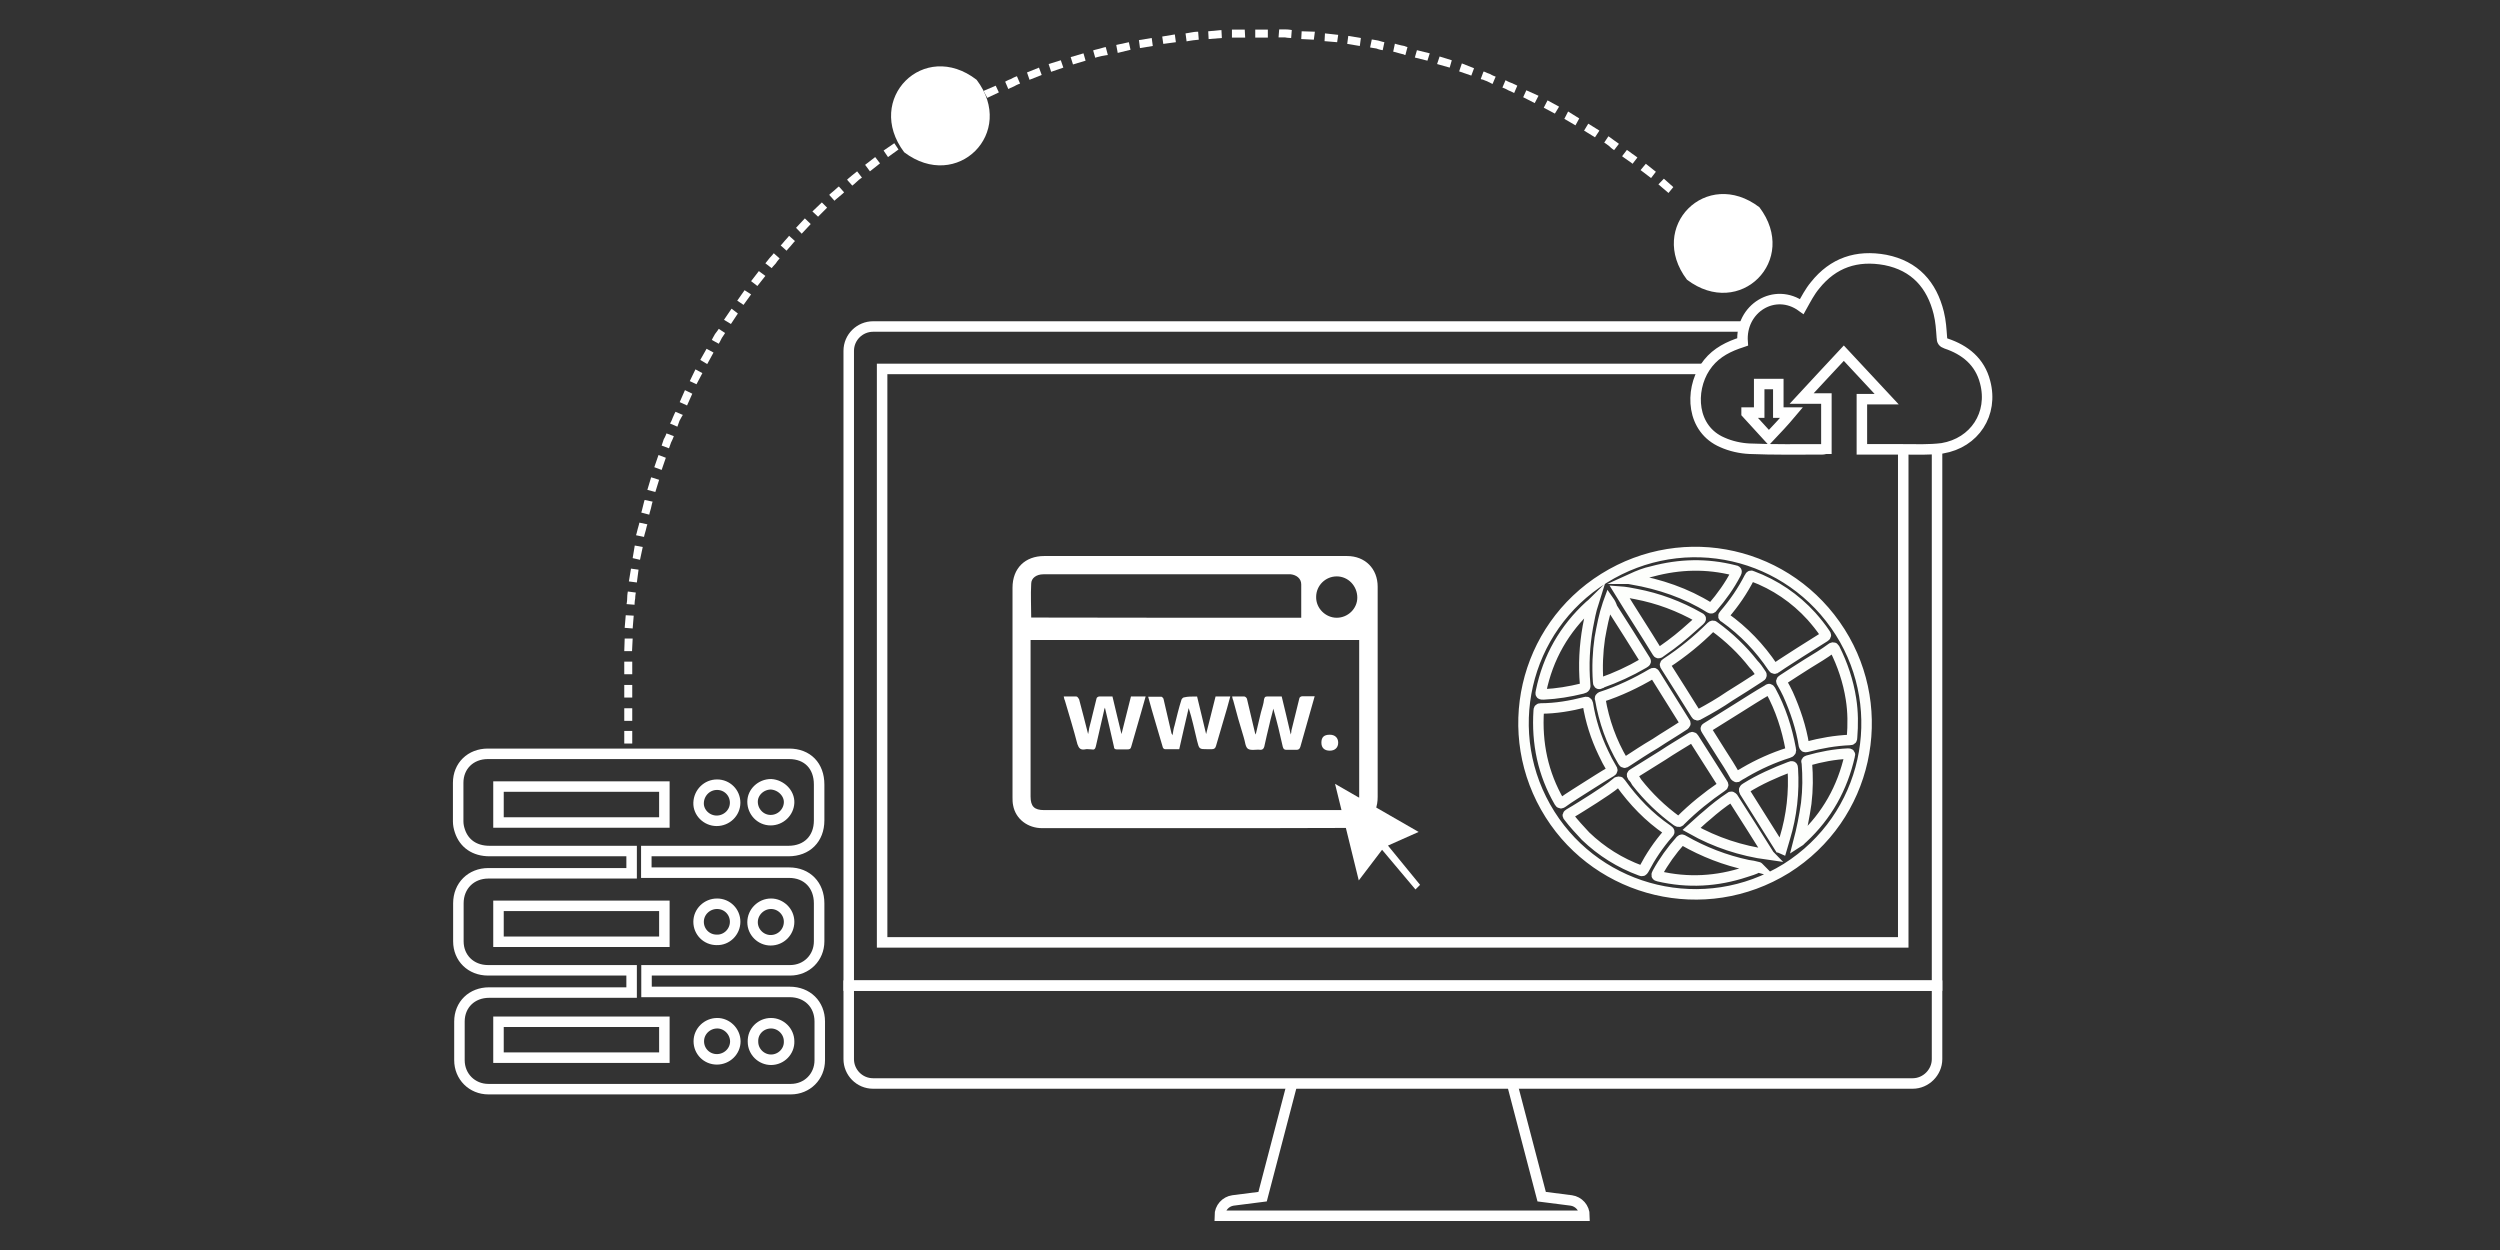 <?xml version="1.0" encoding="utf-8"?>
<!-- Generator: Adobe Illustrator 18.0.0, SVG Export Plug-In . SVG Version: 6.00 Build 0)  -->
<!DOCTYPE svg PUBLIC "-//W3C//DTD SVG 1.1//EN" "http://www.w3.org/Graphics/SVG/1.1/DTD/svg11.dtd">
<svg version="1.1" id="Layer_1" xmlns="http://www.w3.org/2000/svg" xmlns:xlink="http://www.w3.org/1999/xlink" x="0px" y="0px"
	 viewBox="0 0 1190.6 595.3" enable-background="new 0 0 1190.6 595.3" xml:space="preserve">
<rect x="0" y="0" width="1190.6" height="595.3" fill="#333333" stroke="none"/>
<g>
	<g>
		<g>
			<g>
				<g>
					<path fill="none" stroke="#FFFFFF" stroke-width="5" stroke-miterlimit="10" d="M720.1,516l14.1,53.9l14.1,1.8
						c3.5,0.5,6.3,3.5,6.3,7.3H580.9c0-3.8,2.8-6.8,6.3-7.3l14.1-1.8l14.1-53.9"/>
					<path fill="none" stroke="#FFFFFF" stroke-width="5" stroke-miterlimit="10" d="M910.9,516H415.8c-6.5,0-11.6-5.3-11.6-11.6
						v-35h518.3v35C922.5,510.7,917.2,516,910.9,516z"/>
				</g>
				<g>
					<path fill="none" stroke="#FFFFFF" stroke-width="5" stroke-miterlimit="10" d="M300.8,472.7c0-3.5,0-7,0-10.6
						c-0.8,0-1.5,0-2.5,0c-21.9,0-44,0-65.9,0c-8.1,0-14.1-5.8-14.1-13.8c0-6,0-12.1,0-18.1c0-8.3,6-14.3,14.3-14.3
						c21.6,0,43.5,0,65.2,0c1,0,1.8,0,3,0c0-3.5,0-6.8,0-10.6c-0.8,0-1.5,0-2.5,0c-21.6,0-43.5,0-65.2,0c-7,0-12.1-3.5-14.1-9.6
						c-0.5-1.5-0.8-3-0.8-4.5c0-6,0-12.3,0-18.4c0-8.1,6-13.8,14.1-13.8c47.8,0,95.6,0,143.5,0c8.8,0,14.3,5.8,14.3,14.6
						c0,5.8,0,11.6,0,17.1c0,8.8-5.8,14.6-14.6,14.6c-21.9,0-43.8,0-65.7,0c-0.8,0-1.3,0-2,0c0,3.5,0,6.8,0,10.3c0.8,0,1.5,0,2.3,0
						c21.9,0,43.8,0,65.7,0c8.6,0,14.3,6,14.3,14.6c0,6,0,12.1,0,18.1c0,7.8-6,13.8-13.8,13.8c-21.9,0-44,0-65.9,0
						c-0.8,0-1.8,0-2.5,0c0,3.5,0,6.8,0,10.3c1.8,0,3.3,0,5,0c21.1,0,42,0,63.2,0c8.3,0,14.3,5.8,14.3,14.1c0,6,0,12.1,0,18.4
						c0,7.8-6,13.8-13.8,13.8c-48.1,0-96.2,0-144,0c-7.8,0-13.8-6-13.8-13.8c0-6,0-12.3,0-18.4c0-8.1,6-13.8,14.1-13.8
						c21.9,0,43.5,0,65.4,0C298.8,472.7,299.8,472.7,300.8,472.7z M237.4,391.7c26.4,0,52.9,0,79,0c0-5.8,0-11.3,0-17.1
						c-26.4,0-52.6,0-79,0C237.4,380.3,237.4,385.9,237.4,391.7z M237.4,448.5c26.4,0,52.9,0,79,0c0-5.8,0-11.3,0-17.1
						c-26.4,0-52.9,0-79,0C237.4,437.2,237.4,442.7,237.4,448.5z M316.4,503.7c0-5.8,0-11.3,0-17.1c-26.4,0-52.6,0-79,0
						c0,5.8,0,11.3,0,17.1C263.5,503.7,290,503.7,316.4,503.7z M341.3,390.9c4.8,0,8.8-3.8,8.8-8.6s-3.8-8.6-8.6-8.6
						s-8.6,3.8-8.8,8.6C332.5,386.9,336.5,390.9,341.3,390.9z M367.2,373.5c-4.8,0-8.8,3.8-8.8,8.3c0,4.8,3.8,8.8,8.6,8.8
						s8.6-3.8,8.8-8.3C376,377.8,372,373.8,367.2,373.5z M350.1,439c0-4.8-3.8-8.6-8.6-8.6s-8.8,3.8-8.8,8.6c0,4.8,3.8,8.6,8.6,8.6
						C346.1,447.8,350.1,443.8,350.1,439z M375.8,439c0-4.8-4-8.6-8.6-8.6c-4.8,0-8.8,4-8.8,8.8c0,4.8,4,8.6,8.6,8.6
						C372,447.8,375.8,443.8,375.8,439z M341.6,487.3c-4.8,0-8.8,3.8-8.8,8.6c0,4.8,3.8,8.6,8.6,8.6s8.8-3.8,8.8-8.6
						C350.1,491.1,346.1,487.3,341.6,487.3z M367.2,487.3c-4.8,0-8.8,3.8-8.6,8.8c0,4.8,4,8.6,8.6,8.6c4.8,0,8.8-4,8.6-8.8
						C375.8,491.1,371.8,487.3,367.2,487.3z"/>
				</g>
				<path fill="none" stroke="#FFFFFF" stroke-width="5" stroke-miterlimit="10" d="M945.4,182c-2.5-9.8-9.6-15.4-18.6-18.4
					c-1.5-0.5-2-1.3-2-2.8c-0.3-4-0.5-7.8-1.5-11.8c-3.3-13.3-11.3-22.4-25.4-25.2c-13.6-2.5-24.9,1.3-33.5,12.1
					c-2.5,3-4.3,6.5-6.3,10.1c-12.8-9.3-29.4,0.8-28.2,16.9c-0.8,0.3-1.8,0.5-2.5,0.8c-6.3,2.3-11.6,5.5-15.4,11.3
					c-7.3,11.1-6.5,29.4,8.3,35.7c4,1.8,8.6,2.8,12.8,3c11.6,0.5,23.2,0.3,34.7,0.3c0.8,0,1.3-0.3,2-0.3c0-8.1,0-15.9,0-23.9
					c-3.8,0-7.6,0-11.8,0c7-7.6,13.6-14.6,20.1-21.6c6.8,7.3,13.3,14.3,20.4,21.9c-4.5,0-8.1,0-11.8,0c0,8.1,0,15.9,0,23.9
					c6.8,0,13.1,0,19.4,0s12.6,0.3,18.9-0.5C940.4,210.9,949.4,197.1,945.4,182z M842.4,208.4c-3.5-3.8-7-7.6-10.6-11.6v-0.3
					c2.3,0,4.3,0,6,0c0-4.3,0-9.3,0-13.6h9.1c0,4.3,0,9.3,0,13.6c2,0,4,0,6.3,0C849.5,200.9,846,204.6,842.4,208.4z"/>
				<g>
					<polyline fill="none" stroke="#FFFFFF" stroke-width="5" stroke-miterlimit="10" points="906.4,212.9 906.4,448.8 420.1,448.8 
						420.1,175.7 659.2,175.7 812,175.7 					"/>
					<path fill="none" stroke="#FFFFFF" stroke-width="5" stroke-miterlimit="10" d="M922.5,212.9v256.5H404.2V167.1
						c0-6.5,5.3-11.6,11.6-11.6h275.1h138.4"/>
				</g>
				<path fill="none" stroke="#FFFFFF" stroke-width="5" stroke-miterlimit="10" d="M769.5,82.6"/>
				<path fill="none" stroke="#FFFFFF" stroke-width="5" stroke-miterlimit="10" d="M271.8,354.4"/>
				<g>
					<g>
						<g>
							<g>
								<g>
									<g>
										<path fill="none" d="M810,78.5c0,0-1.8-1.5-4.3-3.5c-2.5-2-5.8-5-9.3-7.8c-3.5-2.8-6.8-5.5-9.6-7.3
											c-2.8-2-4.5-3.3-4.5-3.3l-21.9,30.7c0,0,1.5,1,4,2.8c2.3,1.8,5.3,4.3,8.6,6.5c3,2.3,6,5,8.3,6.8c2.3,2,3.8,3.3,3.8,3.3
											L810,78.5z"/>
									</g>
									<path fill="#FFFFFF" d="M777.5,78l2.3-3c0,0-1.3-1-2.5-1.8c-1.3-1-2.5-1.8-2.5-1.8l-2.3,3c0,0,1.3,1,2.5,1.8
										C776.3,77,777.5,78,777.5,78z"/>
									<polygon fill="#FFFFFF" points="786.3,84.8 788.6,81.8 783.8,78 781.3,81 									"/>
									<polygon fill="#FFFFFF" points="794.6,91.9 796.9,89.1 792.4,85.1 789.8,87.8 									"/>
								</g>
							</g>
							<g>
								<g>
									<g>
										<path fill="none" d="M782.3,56.6c0,0-1.8-1.3-4.5-3.3c-2.8-2-6.5-4.3-10.1-6.5c-3.8-2.5-7.6-4.5-10.3-6.3
											c-2.8-1.8-4.8-2.8-4.8-2.8l-18.4,32.7c0,0,1.8,1,4.3,2.5c2.5,1.5,5.8,3.3,9.1,5.5c3.3,2.3,6.5,4.3,8.8,5.8
											c2.3,1.8,4,2.8,4,2.8L782.3,56.6z"/>
									</g>
									<polygon fill="#FFFFFF" points="750.3,59.7 752.1,56.4 746.8,53.1 745,56.6 									"/>
									<polygon fill="#FFFFFF" points="759.6,65.4 761.7,62.2 756.4,58.9 754.4,62.2 									"/>
									<path fill="#FFFFFF" d="M768.7,71.5l2.3-3c0,0-1.3-1-2.5-1.8c-1.3-1-2.5-1.8-2.5-1.8l-2,3c0,0,1.3,0.8,2.5,1.8
										C767.4,70.7,768.7,71.5,768.7,71.5z"/>
								</g>
							</g>
							<g>
								<g>
									<g>
										<path fill="none" d="M752.6,37.8c0,0-0.5-0.3-1.3-0.8c-0.8-0.5-2-1-3.5-1.8c-3-1.5-6.8-3.8-10.8-5.5
											c-4-1.8-8.1-3.8-11.1-5s-5-2-5-2l-14.6,34.7c0,0,1.8,0.8,4.5,1.8c2.5,1.3,6,2.8,9.6,4.5c3.5,1.5,6.8,3.5,9.6,4.8
											c1.3,0.8,2.3,1.3,3,1.8c0.8,0.5,1.3,0.8,1.3,0.8L752.6,37.8z"/>
									</g>
									<path fill="#FFFFFF" d="M721.1,44.3l1.5-3.5c0,0-1.5-0.8-2.8-1.3c-1.5-0.5-2.8-1.3-2.8-1.3l-1.5,3.5c0,0,1.5,0.5,2.8,1.3
										C719.6,43.5,721.1,44.3,721.1,44.3z"/>
									<polygon fill="#FFFFFF" points="730.9,49.1 732.7,45.6 726.9,43 725.4,46.3 									"/>
									<polygon fill="#FFFFFF" points="740.5,54.1 742.5,50.8 737,47.8 735.2,51.3 									"/>
								</g>
							</g>
							<g>
								<g>
									<g>
										<path fill="none" d="M721.1,22.1c0,0-8.1-3.5-16.4-6.3c-4-1.5-8.3-2.8-11.6-3.8s-5.3-1.8-5.3-1.8l-10.8,36.2
											c0,0,1.8,0.5,4.5,1.5c2.8,0.8,6.5,2,10.1,3.3c7.3,2.5,14.3,5.5,14.3,5.5L721.1,22.1z"/>
									</g>
									<polygon fill="#FFFFFF" points="690.4,32.2 691.4,28.7 685.6,26.9 684.4,30.5 									"/>
									<polygon fill="#FFFFFF" points="700.7,36 702,32.5 696.2,30.2 694.9,34 									"/>
									<path fill="#FFFFFF" d="M710.8,40l1.5-3.5c0,0-1.5-0.5-2.8-1.3c-0.8-0.3-1.5-0.5-2-0.8c-0.5-0.3-1-0.3-1-0.3l-1.3,3.5
										c0,0,0.3,0.3,1,0.3c0.5,0.3,1.3,0.5,2,0.8C709.5,39.3,710.8,40,710.8,40z"/>
								</g>
							</g>
							<g>
								<g>
									<g>
										<path fill="none" d="M687.9,10.3c0,0-2-0.8-5.3-1.5s-7.6-2-11.8-3c-4.3-1-8.6-1.8-11.8-2.5c-1.5-0.3-3-0.5-4-0.8
											s-1.5-0.3-1.5-0.3l-6.5,37.3c0,0,0.5,0,1.3,0.3s2,0.3,3.5,0.5c2.8,0.5,6.5,1.5,10.3,2.3c3.8,1,7.6,2,10.3,2.8
											c2.8,0.8,4.8,1.3,4.8,1.3L687.9,10.3z"/>
									</g>
									<path fill="#FFFFFF" d="M658.5,23.9l0.8-3.8c0,0-1.5-0.3-3-0.8c-1.5-0.3-3-0.5-3-0.5l-0.8,3.8c0,0,1.5,0.3,3,0.5
										C656.9,23.7,658.5,23.9,658.5,23.9z"/>
									<path fill="#FFFFFF" d="M669.3,26.2l1-3.8c0,0-0.3,0-1-0.3c-0.5-0.3-1.3-0.3-2-0.5c-1.5-0.3-3-0.8-3-0.8l-0.8,3.8
										c0,0,1.5,0.3,3,0.8c0.8,0.3,1.5,0.3,2,0.5C668.8,26.2,669.3,26.2,669.3,26.2z"/>
									<polygon fill="#FFFFFF" points="679.8,28.9 680.9,25.4 674.8,23.9 673.8,27.4 									"/>
								</g>
							</g>
							<g>
								<g>
									<g>
										<path fill="none" d="M653.4,2.3c0,0-2.3-0.3-5.5-1c-1.5-0.3-3.5-0.5-5.5-1c-2-0.3-4.3-0.5-6.5-0.8
											c-4.3-0.5-8.8-1-12.1-1.3s-5.5-0.5-5.5-0.5l-2.5,37.8c0,0,2,0.3,4.8,0.3c3,0.3,6.8,0.5,10.6,1c2,0.3,3.8,0.5,5.5,0.8
											c1.8,0.3,3.5,0.5,4.8,0.8c2.8,0.5,4.8,0.8,4.8,0.8L653.4,2.3z"/>
									</g>
									<polygon fill="#FFFFFF" points="625.7,18.9 626.2,15.1 619.9,14.9 619.7,18.6 									"/>
									<polygon fill="#FFFFFF" points="636.8,20.1 637.3,16.6 631,15.9 630.8,19.6 									"/>
									<polygon fill="#FFFFFF" points="647.6,21.9 648.1,18.1 642.1,17.1 641.6,20.9 									"/>
								</g>
							</g>
							<g>
								<g>
									<g>
										<path fill="none" d="M618.7-1.8c0,0-2.3-0.3-5.5-0.3s-7.8-0.3-12.1-0.3c-4.5-0.3-8.8,0-12.1,0S583.4-2,583.4-2l1.8,37.8
											c0,0,2,0,4.8,0c3,0,6.8-0.3,10.6-0.3s7.8,0.3,10.6,0.3c3,0.3,4.8,0.3,4.8,0.3L618.7-1.8z"/>
									</g>
									<polygon fill="#FFFFFF" points="593,17.9 592.8,14.1 586.7,14.1 586.7,17.9 									"/>
									<path fill="#FFFFFF" d="M603.8,17.9v-3.8c0,0-1.5,0-3,0c-1.5,0-3,0-3,0v3.8c0,0,1.5,0,3,0
										C602.3,17.9,603.8,17.9,603.8,17.9z"/>
									<path fill="#FFFFFF" d="M614.9,18.1l0.3-3.8c0,0-1.5-0.3-3-0.3c-1.5,0-3,0-3,0l-0.3,3.8c0,0,1.5,0,3,0
										C613.4,18.1,614.9,18.1,614.9,18.1z"/>
								</g>
							</g>
							<g>
								<g>
									<g>
										<path fill="none" d="M583.4-2.3c0,0-0.5,0-1.5,0c-1,0-2.3,0.3-4,0.3c-3.3,0.3-7.8,0.5-12.1,1c-4.3,0.5-8.8,1-12.1,1.5
											c-1.8,0.3-3,0.5-4,0.5c-1,0.3-1.5,0.3-1.5,0.3l5.8,37.3c0,0,0.5,0,1.3-0.3c0.8,0,2-0.3,3.5-0.5c2.8-0.3,6.8-0.8,10.6-1.3
											c3.8-0.3,7.8-0.5,10.6-0.8c1.5,0,2.8-0.3,3.5-0.3c0.8,0,1.3,0,1.3,0L583.4-2.3z"/>
									</g>
									<polygon fill="#FFFFFF" points="560,20.1 559.5,16.4 553.5,17.4 554,20.9 									"/>
									<path fill="#FFFFFF" d="M570.9,18.9l-0.3-3.8c0,0-1.5,0-3,0.3c-1.5,0.3-3,0.5-3,0.5l0.5,3.8c0,0,1.5-0.3,3-0.5
										C569.3,19.1,570.9,18.9,570.9,18.9z"/>
									<polygon fill="#FFFFFF" points="581.9,18.1 581.7,14.3 575.4,14.9 575.6,18.6 									"/>
								</g>
							</g>
							<g>
								<g>
									<g>
										<path fill="none" d="M548.5,1.5c0,0-2.3,0.5-5.5,1c-3.3,0.8-7.6,1.3-11.8,2.3c-4.3,1-8.6,2-11.8,2.8
											c-3.3,1-5.3,1.5-5.3,1.5L524,45.6c0,0,1.8-0.5,4.8-1.3c2.8-0.8,6.5-1.5,10.3-2.5c3.8-1,7.6-1.5,10.6-2
											c2.8-0.5,4.8-0.8,4.8-0.8L548.5,1.5z"/>
									</g>
									<path fill="#FFFFFF" d="M527.6,26.2l-1-3.8c0,0-1.5,0.3-3,0.8c-1.5,0.3-3,0.8-3,0.8l1,3.5c0,0,1.5-0.5,3-0.8
										C526.1,26.4,527.6,26.2,527.6,26.2z"/>
									<polygon fill="#FFFFFF" points="538.4,23.7 537.6,20.1 531.6,21.4 532.3,25.2 									"/>
									<polygon fill="#FFFFFF" points="549,21.9 548.5,18.1 542.4,19.1 542.9,22.9 									"/>
								</g>
							</g>
							<g>
								<g>
									<g>
										<path fill="none" d="M514,8.8c0,0-2,0.5-5.3,1.5c-1.5,0.5-3.5,1-5.5,1.5c-2,0.8-4,1.3-6,2c-4.3,1.5-8.3,2.8-11.3,4
											c-3,1.3-5,2-5,2l14.1,35c0,0,1.8-0.8,4.5-1.8c2.8-1.3,6.3-2.3,10.1-3.5c1.8-0.5,3.8-1.3,5.3-1.8c1.8-0.5,3.3-1,4.8-1.3
											c2.8-0.8,4.8-1.3,4.8-1.3L514,8.8z"/>
									</g>
									<polygon fill="#FFFFFF" points="496.1,35.7 494.8,32.2 489.1,34.5 490.3,38 									"/>
									<polygon fill="#FFFFFF" points="506.4,32.2 505.2,28.7 499.4,30.5 500.6,34.2 									"/>
									<polygon fill="#FFFFFF" points="517,28.9 516,25.4 509.9,27.2 511,30.7 									"/>
								</g>
							</g>
							<g>
								<g>
									<g>
										<path fill="none" d="M480.5,20.1c0,0-2,0.8-5,2c-3,1.3-7,3-11.1,5c-4,1.8-7.8,3.8-10.8,5.3c-3,1.5-4.8,2.5-4.8,2.5
											l17.9,33.2c0,0,1.8-1,4.3-2.3c2.5-1.3,6-3.3,9.6-4.8c3.5-1.5,7-3.3,9.8-4.3c2.8-1,4.5-1.8,4.5-1.8L480.5,20.1z"/>
									</g>
									<polygon fill="#FFFFFF" points="465.9,48.8 464.1,45.3 458.6,48.3 460.4,51.6 									"/>
									<polygon fill="#FFFFFF" points="475.7,44 474.2,40.8 468.4,43.3 470.2,46.6 									"/>
									<path fill="#FFFFFF" d="M485.8,39.8l-1.5-3.5c0,0-1.5,0.5-2.8,1.3c-1.5,0.5-2.8,1.3-2.8,1.3l1.5,3.5c0,0,1.5-0.8,2.8-1.3
										C484.3,40.3,485.8,39.8,485.8,39.8z"/>
								</g>
							</g>
							<g>
								<g>
									<g>
										<path fill="none" d="M448.5,35c0,0-2,1-4.8,2.8c-2.8,1.8-6.8,3.8-10.6,6s-7.3,4.8-10.3,6.5c-2.8,1.8-4.5,3-4.5,3
											l21.4,31.2c0,0,1.5-1.3,4-2.8c2.5-1.5,5.8-3.8,9.1-5.8c3.3-2,6.8-3.8,9.3-5.3c2.5-1.5,4.3-2.3,4.3-2.3L448.5,35z"/>
									</g>
									<polygon fill="#FFFFFF" points="437.2,65.2 435.2,61.9 429.9,65.2 431.9,68.5 									"/>
									<path fill="#FFFFFF" d="M446.5,59.4l-2-3.3c0,0-1.3,0.8-2.8,1.5c-1.3,0.8-2.5,1.8-2.5,1.8l2,3.3c0,0,1.3-0.8,2.5-1.8
										C445.3,60.2,446.5,59.4,446.5,59.4z"/>
									<polygon fill="#FFFFFF" points="455.8,53.9 454.1,50.6 448.8,53.6 450.5,56.9 									"/>
								</g>
							</g>
							<g>
								<g>
									<g>
										<path fill="none" d="M418.6,53.1c0,0-1.8,1.3-4.5,3.3c-2.8,2-6.3,4.5-9.8,7.3c-3.5,2.8-7,5.3-9.6,7.6s-4.3,3.5-4.3,3.5
											l24.9,28.4c0,0,1.5-1.3,3.8-3.3c2.3-2,5.3-4.3,8.3-6.5c3-2.5,6.3-4.8,8.6-6.3c2.3-1.8,4-2.8,4-2.8L418.6,53.1z"/>
									</g>
									<path fill="#FFFFFF" d="M410.5,84.6l-2.3-3c0,0-1.3,1-2.5,2c-1.3,1-2.3,2-2.3,2l2.5,2.8c0,0,1.3-1,2.3-2
										C409.3,85.3,410.5,84.6,410.5,84.6z"/>
									<polygon fill="#FFFFFF" points="419.1,77.8 416.8,74.8 412,78.5 414.3,81.6 									"/>
									<polygon fill="#FFFFFF" points="427.9,71.2 425.9,68.2 420.8,71.7 422.9,74.8 									"/>
								</g>
							</g>
							<g>
								<g>
									<g>
										<path fill="none" d="M390.6,74.8c0,0-6.8,5.8-13.1,11.8c-1.5,1.5-3.3,3-4.5,4.5c-1.5,1.5-2.8,2.8-3.8,4
											c-2.3,2.3-3.8,4-3.8,4l27.7,25.7c0,0,1.3-1.5,3.3-3.5c1-1,2.3-2.3,3.5-3.5c1.3-1.3,2.8-2.5,4-4
											c5.5-5.5,11.3-10.6,11.3-10.6L390.6,74.8z"/>
									</g>
									<polygon fill="#FFFFFF" points="386.1,106.7 383.3,104 379.1,108.5 381.8,111.3 									"/>
									<polygon fill="#FFFFFF" points="393.9,98.9 391.4,96.4 386.9,100.7 389.6,103.2 									"/>
									<path fill="#FFFFFF" d="M402,91.6l-2.5-2.8c0,0-1.3,1-2.3,2c-1.3,1-2.3,2-2.3,2l2.5,2.8c0,0,1-1,2.3-2
										C401,92.6,402,91.6,402,91.6z"/>
								</g>
							</g>
							<g>
								<g>
									<g>
										<path fill="none" d="M365.5,99.2c0,0-0.5,0.5-1,1c-0.8,0.8-1.5,1.8-2.8,3c-2.3,2.5-5,5.8-7.8,9.1
											c-2.8,3.5-5.5,6.8-7.6,9.6c-1,1.3-1.8,2.3-2.5,3c-0.5,0.8-0.8,1.3-0.8,1.3l30.5,22.4c0,0,0.3-0.5,0.8-1
											c0.5-0.8,1.3-1.5,2.3-2.8c1.8-2.3,4.3-5.3,6.5-8.3c2.5-3,5-5.8,7-8.1c1-1,1.8-2,2.3-2.5c0.5-0.5,1-1,1-1L365.5,99.2z"/>
									</g>
									<polygon fill="#FFFFFF" points="364.5,131.4 361.4,129.1 357.7,133.9 360.7,136.2 									"/>
									<path fill="#FFFFFF" d="M371.3,123.1l-2.8-2.5c0,0-1,1.3-2,2.3c-1,1.3-2,2.5-2,2.5l3,2.3c0,0,1-1.3,2-2.3
										C370.3,124.1,371.3,123.1,371.3,123.1z"/>
									<path fill="#FFFFFF" d="M378.6,114.8l-2.8-2.5c0,0-1,1.3-2,2.3c-1,1.3-2,2.3-2,2.3l2.8,2.5c0,0,1-1.3,2-2.3
										C377.6,115.8,378.6,114.8,378.6,114.8z"/>
								</g>
							</g>
							<g>
								<g>
									<g>
										<path fill="none" d="M342.8,126.1c0,0-1.3,1.8-3.3,4.5c-1.8,2.8-4.5,6.3-6.8,10.1c-2.3,3.8-4.8,7.3-6.5,10.3
											c-1.8,2.8-2.8,4.8-2.8,4.8l32.7,18.9c0,0,1-1.8,2.5-4.3c1.5-2.5,3.8-5.8,5.8-9.1s4.3-6.3,6-8.8c1.8-2.3,2.8-4,2.8-4
											L342.8,126.1z"/>
									</g>
									<path fill="#FFFFFF" d="M345.3,158.6l-3-2c0,0-0.8,1.3-1.8,2.5c-0.8,1.3-1.5,2.8-1.5,2.8l3.3,1.8c0,0,0.8-1.3,1.5-2.8
										C344.6,159.8,345.3,158.6,345.3,158.6z"/>
									<polygon fill="#FFFFFF" points="351.4,149.3 348.4,147 344.8,152.3 348.1,154.3 									"/>
									<polygon fill="#FFFFFF" points="357.7,140.2 354.6,138.2 351.1,143.2 354.1,145.2 									"/>
								</g>
							</g>
							<g>
								<g>
									<g>
										<path fill="none" d="M323.7,155.6c0,0-1,2-2.8,4.8s-3.8,6.8-5.8,10.6c-1,2-2,4-3,5.8c-0.8,1.8-1.8,3.5-2.3,5
											c-1.3,3-2.3,5-2.3,5l34.5,15.1c0,0,0.8-1.8,2-4.5c0.5-1.3,1.3-2.8,2-4.5c0.8-1.5,1.8-3.3,2.5-5c1.8-3.5,3.5-7,5-9.3
											c1.5-2.5,2.5-4.3,2.5-4.3L323.7,155.6z"/>
									</g>
									<polygon fill="#FFFFFF" points="329.7,187.5 326.2,185.8 323.7,191.5 327.2,193.1 									"/>
									<polygon fill="#FFFFFF" points="334.5,177.7 331.2,175.9 328.5,181.5 331.7,183 									"/>
									<polygon fill="#FFFFFF" points="339.8,167.9 336.5,166.1 333.5,171.4 336.8,173.4 									"/>
								</g>
							</g>
							<g>
								<g>
									<g>
										<path fill="none" d="M307.6,187c0,0-1,2-2.3,5c-1.3,3-2.8,7-4.5,11.3c-1.8,4-3,8.3-4,11.3c-1,3-1.8,5.3-1.8,5.3l36,11.3
											c0,0,0.5-1.8,1.5-4.5c1-2.8,2-6.5,3.5-10.1s2.8-7.3,4-9.8c1.3-2.8,2-4.5,2-4.5L307.6,187z"/>
									</g>
									<polygon fill="#FFFFFF" points="317.1,218 313.6,216.7 311.6,222.5 315.1,223.8 									"/>
									<path fill="#FFFFFF" d="M320.9,207.7l-3.5-1.3c0,0-0.5,1.5-1.3,2.8c-0.5,1.5-1,3-1,3l3.5,1.3c0,0,0.5-1.5,1-2.8
										C320.4,209.2,320.9,207.7,320.9,207.7z"/>
									<path fill="#FFFFFF" d="M325.2,197.6l-3.5-1.5c0,0-0.8,1.5-1.3,2.8c-0.5,1.5-1.3,2.8-1.3,2.8l3.5,1.5c0,0,0.5-1.5,1-2.8
										C324.4,198.8,325.2,197.6,325.2,197.6z"/>
								</g>
							</g>
							<g>
								<g>
									<g>
										<path fill="none" d="M295.2,220c0,0-2.5,8.6-4.8,16.9c-1,4.3-2,8.6-2.8,11.8c-0.5,1.5-0.8,3-0.8,4c-0.3,1-0.3,1.5-0.3,1.5
											l37,7.3c0,0,0-0.5,0.3-1.3c0.3-0.8,0.3-2,0.8-3.5c0.8-2.8,1.5-6.5,2.5-10.3c2-7.6,4.3-14.9,4.3-14.9L295.2,220z"/>
									</g>
									<path fill="#FFFFFF" d="M308.3,249.7l-3.8-0.8c0,0-0.3,1.5-0.8,3c-0.3,1.5-0.8,3-0.8,3l3.8,0.8c0,0,0.3-1.5,0.8-3
										C307.8,251.2,308.3,249.7,308.3,249.7z"/>
									<path fill="#FFFFFF" d="M310.8,238.9l-3.8-0.8c0,0-0.5,1.5-0.8,3s-0.8,3-0.8,3l3.8,1c0,0,0.3-1.5,0.8-3
										C310.3,240.4,310.8,238.9,310.8,238.9z"/>
									<polygon fill="#FFFFFF" points="313.9,228.5 310.1,227.3 308.3,233.3 312.1,234.3 									"/>
								</g>
							</g>
							<g>
								<g>
									<g>
										<path fill="none" d="M286.7,254.2c0,0-0.5,2.3-1,5.5c-0.5,3.3-1.5,7.6-1.8,12.1c-0.5,4.3-1.3,8.8-1.5,12.1
											s-0.5,5.5-0.5,5.5l37.8,3c0,0,0.3-2,0.3-4.8c0.3-3,0.8-6.8,1.3-10.6c0.5-3.8,1.3-7.6,1.8-10.6c0.5-2.8,0.8-4.8,0.8-4.8
											L286.7,254.2z"/>
									</g>
									<path fill="#FFFFFF" d="M302.8,282.2l-3.8-0.5c0,0-0.3,1.5-0.3,3s-0.3,3-0.3,3l3.8,0.3c0,0,0-1.5,0.3-3
										C302.5,283.7,302.8,282.2,302.8,282.2z"/>
									<polygon fill="#FFFFFF" points="304.1,271.3 300.5,270.8 299.5,276.9 303.3,277.4 									"/>
									<polygon fill="#FFFFFF" points="306.1,260.5 302.3,259.8 301.3,265.8 304.8,266.6 									"/>
								</g>
							</g>
							<g>
								<g>
									<g>
										<path fill="none" d="M281.9,289c0,0-0.3,2.3-0.5,5.5c-0.3,3.3-0.5,7.8-0.5,12.1s-0.3,8.8-0.3,11.8c0,3,0,5.3,0,5.3h37.8
											c0,0,0-2,0-5.3s0-7,0.3-10.8c0-3.8,0.3-7.8,0.5-10.6c0.3-3,0.3-4.8,0.3-4.8L281.9,289z"/>
									</g>
									<rect x="297.3" y="315.1" fill="#FFFFFF" width="3.8" height="6"/>
									<polygon fill="#FFFFFF" points="301.3,304.1 297.5,304.1 297.3,310.1 301,310.1 									"/>
									<polygon fill="#FFFFFF" points="301.8,293.2 298,293 297.5,299 301.3,299.3 									"/>
								</g>
							</g>
							<g>
								<g>
									<g>
										<rect x="280.6" y="323.7" fill="none" width="37.8" height="33.2"/>
									</g>
									<rect x="297.3" y="348.1" fill="#FFFFFF" width="3.8" height="6"/>
									<rect x="297.3" y="337.3" fill="#FFFFFF" width="3.8" height="6"/>
									<rect x="297.3" y="326.2" fill="#FFFFFF" width="3.8" height="6"/>
								</g>
							</g>
						</g>
					</g>
				</g>
				<path fill="#FFFFFF" d="M465.1,38c19.1,25.2-9.3,53.6-34.5,34.5C411.5,47.1,440,18.6,465.1,38z"/>
				<path fill="#FFFFFF" d="M837.9,98.7c19.1,25.2-9.3,53.6-34.5,34.5C784.3,108,812.7,79.5,837.9,98.7z"/>
			</g>
		</g>
		<g>
			<path fill="#FFFFFF" d="M568.8,394.4c-24.2,0-48.3,0-72.5,0c-6.8,0-12.6-4.3-13.8-10.8c-0.3-1.3-0.3-2.8-0.3-4
				c0-33.2,0-66.4,0-99.7c0-9.3,6-15.1,15.1-15.1c48.1,0,96.2,0,144.2,0c8.6,0,14.6,6,14.6,14.6c0,16.6,0,33.2,0,49.8
				c0,16.9,0,33.5,0,50.3c0,4.5-1.3,8.3-4.8,11.3c-3,2.8-6.5,3.5-10.6,3.5C616.9,394.4,592.8,394.4,568.8,394.4L568.8,394.4z
				 M490.8,304.8c0,1.3,0,2.3,0,3.5c0,23.7,0,47.3,0,71c0,4.8,1.8,6.5,6.5,6.5c47.8,0,95.6,0,143.5,0c4.5,0,6.5-2,6.5-6.5
				c0-24.2,0-48.3,0-72.7c0-0.5,0-1,0-1.8C595,304.8,543.2,304.8,490.8,304.8z M619.7,294.2c0-5.3,0-10.6,0-15.9
				c0-2.8-2.3-4.5-5-4.8c-1,0-1.8,0-2.8,0c-31,0-61.9,0-92.9,0c-7.3,0-14.6,0-22.1,0c-3.3,0-5.8,1.8-5.8,4.5c-0.3,5.3,0,10.8,0,16.1
				C533.9,294.2,576.6,294.2,619.7,294.2z M636.6,294.2c5.3,0,9.8-4.3,9.8-9.6c0-5.5-4.3-10.1-9.8-10.1c-5.3,0-9.8,4.3-9.8,9.8
				C626.7,289.7,631.3,294.2,636.6,294.2z"/>
			<path fill="#FFFFFF" d="M529.8,331.7c1.5,6,2.8,12.1,4.3,17.9c1.5-5.8,3-11.8,4.5-17.9c2.5,0,4.5,0,7,0c-0.8,2.8-1.5,5.3-2.3,8.1
				c-1.5,5.3-3,10.3-4.5,15.6c-0.3,1.3-0.8,1.5-2,1.5c-1.5,0-3.3,0-4.8,0c-1,0-1.5-0.3-1.5-1.3c-1.3-6-2.8-12.1-4.3-18.6
				c-0.3,0.8-0.5,1.3-0.5,1.8c-1.3,5.5-2.5,11.1-3.8,16.6c-0.3,1.3-0.8,1.8-2,1.5c-1,0-2.3-0.3-3.3,0c-2,0.3-2.8-0.5-3.5-2.5
				c-1.8-7-4-14.1-6-20.9c-0.3-0.5-0.3-1-0.5-1.8c2,0,4,0,6,0c0.5,0,1,0.8,1.3,1.3c1.5,5.5,2.8,10.8,4.3,16.6c0.3-1,0.3-1.8,0.5-2.8
				c1.3-4.8,2.3-9.6,3.5-14.1c0-0.5,0.8-1,1.3-1C525,331.7,527.3,331.7,529.8,331.7z"/>
			<path fill="#FFFFFF" d="M570.1,331.7c1.5,6,2.8,11.8,4.3,17.9c1.5-5.8,3-11.8,4.5-17.9c2.3,0,4.5,0,7,0c-0.5,2-1,3.8-1.5,5.5
				c-1.8,6-3.5,12.1-5.3,18.1c-0.3,1-0.8,1.5-2,1.5c-0.8,0-1.5,0-2,0c-4,0-4,0-5-4c-1.3-5.3-2.3-10.3-4-15.6
				c-1.5,6.5-3,12.8-4.5,19.6c-2.3,0-4.5,0-6.8,0c-0.3,0-1-0.5-1-0.8c-2.3-8.1-4.8-15.9-7-24.2c2.3,0,4.3,0,6.3,0c0.3,0,1,0.8,1,1
				c1.3,5.5,2.5,10.8,3.8,16.4c0,0.3,0.3,0.3,0.5,1c0.3-1.8,0.5-3.3,1-4.8c1-4,2-8.3,3.3-12.3c0.3-0.5,0.8-1,1.3-1
				C565.6,331.7,567.6,331.7,570.1,331.7z"/>
			<path fill="#FFFFFF" d="M610.4,331.7c1.5,6,2.8,11.8,4.3,18.1c0.3-0.8,0.3-1.3,0.3-1.8c1.3-5,2.5-10.3,3.8-15.4
				c0-0.5,0.8-1,1.3-1c2,0,3.8,0,6,0c-0.8,2.8-1.5,5.3-2.3,8.1c-1.5,5.3-3,10.6-4.5,15.9c-0.3,1-0.8,1.5-1.8,1.5c-1.5,0-3.3,0-4.8,0
				c-1,0-1.5-0.3-1.8-1.5c-1.3-6-2.8-12.1-4.5-18.1c-0.5,2.5-1.3,4.8-1.8,7.3c-0.8,3.5-1.8,7.3-2.5,10.8c-0.3,1-0.8,1.5-1.8,1.5
				c-2-0.3-4.5,0.5-6-0.5c-1.3-1-1.3-3.5-2-5.5c-1.8-5.8-3.5-11.8-5-17.6c-0.3-0.5-0.3-1-0.5-1.8c2,0,4,0,5.8,0
				c0.5,0,1.3,0.8,1.3,1.3c1.3,5.3,2.5,10.8,3.8,16.1c0,0.3,0.3,0.3,0.3,0.8c0.8-3.8,1.8-7.3,2.5-10.6c0.5-2,1.3-4,1.5-6.3
				c0.3-1,0.5-1.3,1.5-1.3C605.8,331.7,607.9,331.7,610.4,331.7z"/>
			<path fill="#FFFFFF" d="M633.3,349.9c2.5,0,4,1.5,4,3.8s-1.5,3.8-4,3.8s-4-1.3-4-3.8C629.3,351.1,630.5,349.9,633.3,349.9z"/>
		</g>
		<polygon fill="#FFFFFF" points="647.1,419.3 635.8,373.3 675.6,396.2 661,402.7 676.3,421.4 674.1,423.6 658.2,404.7 		"/>
	</g>
	<g>
		<path fill="none" stroke="#FDFEFC" stroke-width="5" stroke-miterlimit="10" d="M738.2,387.9c-24.2-38.3-12.6-88.6,25.7-112.5
			c38.3-23.9,88.3-12.6,112.5,25.7c23.7,37.5,13.1,88.1-25.7,112.5C811.7,437.7,761.7,425.1,738.2,387.9z M755.4,374.8
			c4-2.5,7.8-5,11.8-7.3c0.8-0.5,0.8-0.8,0.3-1.5c-1.5-2.5-2.8-5-4-7.6c-3.5-7.3-6-15.1-7.3-23.2c-0.3-1-0.5-1-1.3-0.8
			c-7,1.8-14.1,3-21.1,3c-0.8,0-1,0.3-1,1c-1,15.6,2,30,9.8,43.5c0.5,0.8,0.8,0.8,1.5,0.3C747.6,379.6,751.6,377.3,755.4,374.8z
			 M857.3,310.6c3.8-2.5,7.8-4.8,11.6-7.3c0.8-0.5,0.8-0.8,0.3-1.5c-2-3-4.3-5.8-6.5-8.3c-7.8-8.6-17.4-15.1-28.2-19.1
			c-0.5-0.3-1-0.3-1.3,0.5c-3.3,6.5-7.3,12.3-12.1,17.9c-0.5,0.5-0.5,1,0.3,1.3c9.1,6.5,16.6,14.3,22.9,23.7c0.5,0.8,1,0.8,1.5,0.3
			C849.7,315.4,853.5,313.1,857.3,310.6z M759.1,380.3c-4,2.5-7.8,5-11.8,7.3c-0.8,0.5-0.8,0.8-0.3,1.3c2.5,3.3,5.3,6.3,8.1,9.3
			c7.6,7.3,16.4,12.8,26.2,16.4c0.8,0.3,1,0.3,1.5-0.5c3.3-6.3,7-11.8,11.6-17.1c0.8-0.8,0.8-1-0.3-1.8c-8.8-6-16.1-13.6-22.4-22.4
			c-0.5-0.8-0.8-0.5-1.5-0.3C766.9,375.3,762.9,377.8,759.1,380.3z M860.8,316.1c-4,2.5-7.8,5-11.8,7.6c-0.8,0.5-0.8,0.8-0.3,1.5
			c1,1.8,2,3.5,2.8,5.3c3.5,7.8,6.3,16.1,7.6,24.4c0.3,0.8,0.3,1,1.3,0.8c6.8-1.8,13.6-3,20.6-3.3c0.8,0,1-0.3,1-1
			c0.5-6.3,0.5-12.3-0.5-18.6c-1.3-8.3-4-16.4-7.8-23.9c-0.5-0.8-0.8-0.5-1.3-0.3C868.6,311.4,864.9,313.6,860.8,316.1z
			 M823.8,331.5c4.8-3,9.6-6,14.3-9.1c1-0.5,1-1,0.3-1.8c-1-1.5-2-3-3.3-4.3c-5.3-6.8-11.6-12.8-18.6-17.9c-0.5-0.5-1-0.5-1.5,0
			c-6.5,6.5-13.6,12.3-21.4,17.4c-0.8,0.5-0.8,0.8-0.3,1.5c4.8,7.6,9.6,15.1,14.3,22.7c0.5,0.8,0.8,0.8,1.5,0.3
			C814.3,337.5,819,334.8,823.8,331.5z M788.3,354.1c4.5-3,9.3-5.8,13.8-8.8c0.5-0.5,0.8-0.8,0.3-1.3c-4.8-7.6-9.6-15.4-14.3-22.9
			c-0.3-0.5-0.5-0.8-1.3-0.3c-7.6,4.5-15.6,8.3-24.2,11.1c-0.5,0.3-0.8,0.5-0.5,1c1.8,10.6,5.3,20.4,10.8,29.7
			c0.5,0.8,0.8,0.8,1.5,0.3C779,359.9,783.5,356.9,788.3,354.1z M827.6,337.3c-4.8,3-9.3,5.8-14.1,8.8c-1.5,1-1.3,0.5-0.5,2
			c2.3,3.5,4.5,7.3,6.8,10.8c2.3,3.5,4.5,7,6.5,10.6c0.5,0.5,0.8,0.8,1.3,0.3c1-0.8,2.3-1.3,3.3-2c6.5-3.8,13.6-7,20.9-9.3
			c1-0.3,1.3-0.8,1-1.8c-1.8-9.8-4.8-19.1-9.6-27.9c-0.5-0.8-0.8-0.8-1.3-0.3C837.2,331.2,832.4,334.3,827.6,337.3z M791.9,359.7
			c-4.8,3-9.3,5.8-14.1,8.8c-0.5,0.3-0.8,0.5-0.3,1.3c0.8,0.8,1.5,1.8,2,2.8c5.5,7,11.8,13.1,19.1,18.4c0.8,0.5,1.3,0.5,1.8-0.3
			c6-6,12.6-11.3,19.6-16.1c0.8-0.5,0.8-0.8,0.3-1.5c-4.5-7-9.1-14.3-13.6-21.4c-0.5-0.8-0.8-0.8-1.5-0.3
			C801.2,353.9,796.4,356.7,791.9,359.7z M771.2,281.7c6,9.8,12.3,19.4,18.1,28.9c0.3,0.5,0.5,0.5,1,0.3c1.8-1.3,3.5-2.5,5.3-3.8
			c4.8-3.5,9.3-7.6,13.8-11.6c0.8-0.8,0.8-1-0.3-1.5c-9.3-5.3-19.4-9.1-30-11.1C776.8,282.4,774,281.9,771.2,281.7z M758.9,286.9
			c-0.8,0.8-1.3,1-1.8,1.5c-12.1,11.1-19.9,24.7-23.2,40.8c-0.3,1.5-0.3,1.5,1.3,1.5c6.3-0.3,12.3-1.3,18.4-2.8
			c1.3-0.3,1.5-0.8,1.3-2c-0.8-9.3-0.3-18.4,1.3-27.4C756.9,294.7,757.6,291,758.9,286.9z M777,275.6c0.3,0,0.3,0.3,0.3,0.3
			c13.1,2.3,25.7,6.5,37,13.6c0.5,0.3,1,0.3,1.3-0.3c4.3-5,8.1-10.3,11.1-16.1c0.5-1,0.5-1.3-0.8-1.5c-13.1-3.3-25.9-3-39,0.5
			C783.5,272.8,780.3,274.1,777,275.6z M848.5,404.2c0.5-1.8,1-3.3,1.5-5c3.3-10.8,4.5-21.9,3.8-33.2c0-1-0.3-1.3-1.3-0.8
			c-7.3,2.8-14.6,6-21.1,10.1c-0.8,0.5-1,0.8-0.5,1.8c5.5,8.8,11.1,17.6,16.6,26.4C847.7,403.5,848,404,848.5,404.2z M856.5,401
			c0.8-0.5,1.3-1.3,2-1.8c11.6-10.8,18.9-23.9,22.4-39.3c0.3-0.8,0-1-0.8-1c-6.5,0.3-12.8,1.5-19.1,3.3c-0.8,0.3-0.8,0.5-0.5,1
			c0.5,6.5,0.5,12.8-0.3,19.4C859.3,388.9,858.1,394.9,856.5,401z M837.4,413C837.2,412.8,837.2,412.8,837.4,413
			c-1.8-0.5-3.3-0.8-5-1c-10.8-2.3-21.1-6.3-30.7-11.8c-0.5-0.3-0.8-0.5-1.3,0c-4.3,4.8-8.1,10.1-11.1,15.6c-0.5,1-0.5,1.3,0.5,1.5
			c14.1,3.3,27.9,2.5,41.5-2C833.4,414.6,835.4,414.1,837.4,413z M766.2,286.2c-0.3,0.8-0.3,1-0.5,1.5c-1.8,5.3-2.8,10.6-3.8,16.1
			c-1,6.8-1.3,13.8-0.8,20.9c0,0.8,0.3,1.3,1,0.8c0.3,0,0.3,0,0.5-0.3c7-2.5,13.6-5.5,20.1-9.3c1.3-0.8,1.3-0.8,0.5-2
			c-5-8.1-10.1-16.1-15.4-24.4C767.4,288.2,766.9,287.2,766.2,286.2z M842.2,407c-0.3-0.3-0.3-0.5-0.3-0.8
			c-5.5-8.8-11.1-17.6-16.6-26.2c-0.5-0.5-0.8-0.8-1.3-0.3c-3.8,2.5-7.6,5.5-11.1,8.6c-2.5,2-4.8,4.3-7.3,6.5
			C817,401.2,829.1,405.2,842.2,407z"/>
	</g>
</g>
</svg>
